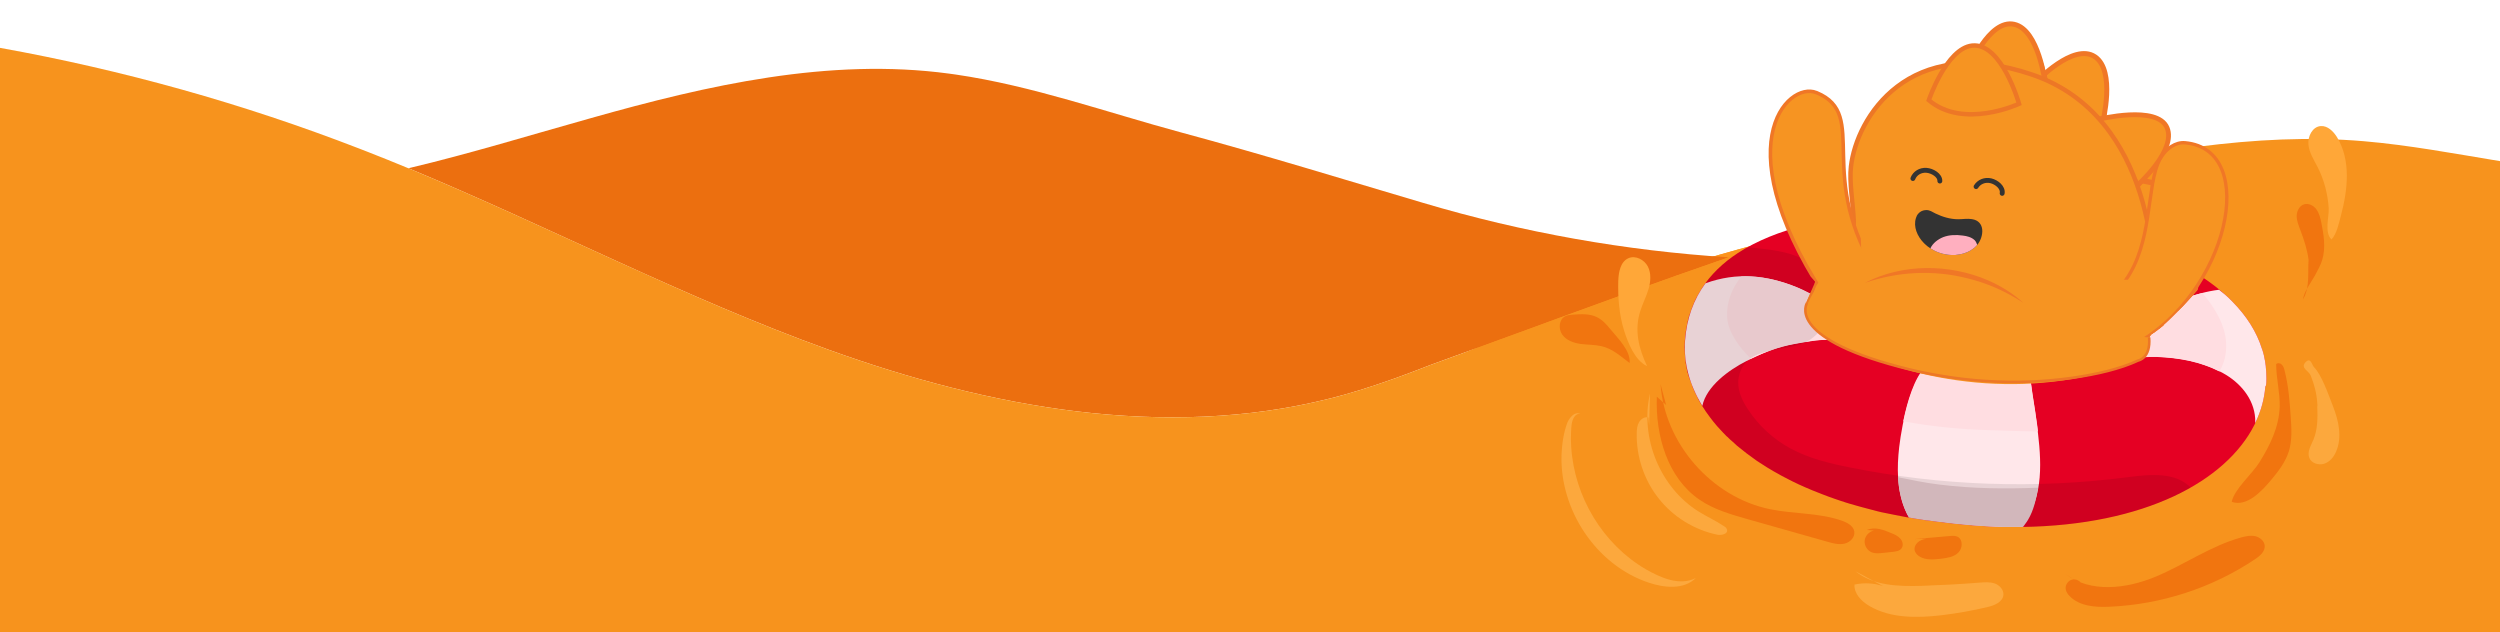 <?xml version="1.0" encoding="utf-8"?>
<!-- Generator: Adobe Illustrator 27.9.0, SVG Export Plug-In . SVG Version: 6.00 Build 0)  -->
<svg version="1.1" id="Layer_1" xmlns="http://www.w3.org/2000/svg" xmlns:xlink="http://www.w3.org/1999/xlink" x="0px" y="0px"
	 viewBox="0 0 2560 647.3" style="enable-background:new 0 0 2560 647.3;" xml:space="preserve">
<style type="text/css">
	.st0{fill:none;}
	.st1{fill:#FC941D;}
	.st2{fill:#EC6F0F;}
	.st3{fill:#F7931D;}
	.st4{fill:#E50023;}
	.st5{clip-path:url(#SVGID_00000131334289795337904160000001578529951787732378_);}
	.st6{fill:#FFE7EA;}
	.st7{fill:#FFDDE1;}
	.st8{fill:#E7C9CD;}
	.st9{opacity:9.000000e-02;enable-background:new    ;}
	.st10{fill:#EE5047;}
	.st11{fill:#C33727;}
	.st12{fill:#CBD4A5;}
	.st13{fill:#BBC299;}
	.st14{clip-path:url(#SVGID_00000168823888950345485050000001807131289316667782_);}
	.st15{fill:#F69422;}
	.st16{fill:#F07726;}
	.st17{fill:none;stroke:#F07726;stroke-width:4.92;stroke-linecap:round;stroke-linejoin:round;}
	.st18{fill:none;stroke:#F07726;stroke-width:5.107;stroke-linecap:round;stroke-linejoin:round;}
	.st19{fill:none;stroke:#F07726;stroke-width:4.933;stroke-linecap:round;stroke-linejoin:round;}
	.st20{fill:#F69422;stroke:#ED7726;stroke-width:4.587;stroke-miterlimit:10;}
	.st21{fill:#F69422;stroke:#F07726;stroke-width:3.667;stroke-miterlimit:10;}
	.st22{fill:#333333;}
	.st23{fill:#FFAFBF;}
	.st24{fill:#F69422;stroke:#F07726;stroke-width:3.467;stroke-miterlimit:10;}
	.st25{fill:#F1750F;}
	.st26{fill:#FFA738;}
	.st27{fill:#FCA83D;}
	.st28{fill:#F69422;stroke:#ED7726;stroke-width:2.667;stroke-miterlimit:10;}
	.st29{fill:none;stroke:#333333;stroke-width:5;stroke-linecap:round;stroke-miterlimit:10;}
</style>
<g id="Layer_2_00000155128773948764499380000014199475659886486461_">
	<path class="st0" d="M0,593.3V103.2C7.9,277.8,0,417,0,593.3z"/>
	<path class="st1" d="M0,103.2C7.9,277.8,0,417,0,593.3V103.2z"/>
</g>
<path class="st1" d="M1455.6,380.2c-22.5,9.1-45.3,17.3-68.5,24.4C1409.9,396.6,1432.8,388.5,1455.6,380.2z"/>
<path class="st0" d="M1615.1,325.3c34-1.2,68-3.9,101.9-8.4"/>
<path class="st1" d="M1455.6,380.2c57.3-23.1,113.3-50.5,170.8-73.6c88.8-35.6,181.3-60.3,274.9-81.2"/>
<path class="st1" d="M1387.1,404.6c22.9-8,45.7-16.3,68.5-24.4C1433.1,389.3,1410.3,397.6,1387.1,404.6z"/>
<path class="st1" d="M1626.3,306.6c88.8-35.6,181.3-60.3,274.9-81.2c-122,36.3-241.6,80.1-361.2,124c-28.1,10.3-56.3,20.7-84.4,30.8
	C1512.9,357.2,1568.8,329.7,1626.3,306.6L1626.3,306.6z"/>
<path class="st2" d="M1770.2,263.5c-72.9,25.1-145.3,51.7-217.7,78.2c-29.5,10.7-59.1,21.6-88.5,32.3c-23.6,9.3-47.6,18.1-71.9,25.6
	c-10.1,3.1-20.1,6-30.4,8.5c-169.2,42.7-349.2,9.2-513.3-50c-147-53-285.9-125.9-430.2-185.8c0.1,0,0.2-0.1,0.4-0.1
	c62.8-14.9,124.5-33.9,186.7-51.3C724.7,87.2,849.1,58.8,972,75.4c2.1,0.3,4.4,0.7,6.5,0.9c78.8,11.5,154.9,38.8,231.6,59.5
	c83.1,22.4,165.3,47.7,247.7,72.1C1559.5,238.1,1664.4,256.8,1770.2,263.5z"/>
<path class="st3" d="M2560,165v482.3H0V49c125.5,22.6,248.7,57,367.5,103c2.8,1.1,5.7,2.3,8.5,3.3c14.1,5.5,28.2,11.2,42.2,17
	c144.3,59.8,283.3,132.8,430.2,185.8c164.1,59.2,344.1,92.7,513.3,50c10.3-2.5,20.3-5.5,30.4-8.5c24.3-7.5,48.3-16.3,71.9-25.6
	c29.5-10.7,59.1-21.6,88.5-32.3c72.4-26.5,144.8-53.1,217.7-78.2c11.4-3.9,22.9-7.8,34.3-11.7c42.1-14.1,84.5-27.7,127.1-40.3
	c51.1-11.5,102.4-21.7,153.7-32c110.5-22.3,222.8-44.5,335.2-34.9C2466.4,148.5,2513.3,157.3,2560,165z"/>
<g>
	<g>
		<g>
			<g>
				<path class="st4" d="M2164.5,361.8L2164.5,361.8c-11.1-7.5-36.7-21.5-83.6-31.1c0.1,0.7,0.1,1.3,0.1,1.9
					c-14.4-3.1-30.9-5.7-49.7-7.6c-7.1-0.7-13.9-1.3-20.4-1.6c6.3,0.3,12.7,0.8,19.5,1.6c14.8,1.5,28.3,3.5,40.4,5.7
					c1.7,0.3,3.6,0.7,5.3,1.1c40.7,8,65.9,19.2,79.6,26.9c0.9,0.5,1.7,1.1,2.5,1.5c1.9,1.1,3.5,2,4.8,2.9c0.1,0.1,0.1,0.1,0.3,0.1
					c1.1,0.7,2,1.3,2.7,1.9c1.7,1.2,2.8,2.1,3.2,2.5h0.1l0.1,0.1c0.1,0,0.1,0,0.1,0v-0.1h0.1c0.8-0.4,1.2-0.8,1.5-1.1
					C2170.4,366,2168.4,364.4,2164.5,361.8L2164.5,361.8z M1994.1,322.9L1994.1,322.9c-3.3-0.1-6.7-0.1-9.7,0
					C1987.5,322.9,1990.8,322.8,1994.1,322.9L1994.1,322.9z M2320.7,392.1c0.1-1.1,0.1-2.3,0.1-3.3c0-0.5,0-1.1,0-1.6
					c0-1.3,0-2.7-0.1-3.9c0-0.9,0-2-0.1-2.9c-0.1-1.5-0.3-2.8-0.4-4.3c0-0.9-0.1-1.9-0.3-2.7c-0.1-1.1-0.3-2-0.4-3.1
					c-0.7-4.3-1.7-8.7-3.1-12.8l-0.1-0.1c-5.5-17.7-15.9-33.9-30.3-48.5c-1.1-1.2-2.3-2.4-3.5-3.5c-0.9-0.8-1.7-1.7-2.7-2.5
					l-0.1-0.1c-1.1-0.9-2.1-1.9-3.2-2.8c-0.8-0.7-1.6-1.3-2.3-2c-0.1-0.1-0.4-0.3-0.5-0.5c-0.4-0.3-0.7-0.7-1.1-0.9
					c-5.9-4.9-12.3-9.5-19.1-13.9l-0.1-0.1c-0.3-0.3-0.7-0.4-1.1-0.7l-0.1-0.1h-0.1c-5.9-3.7-12.1-7.5-18.7-10.9
					c-3.3-1.7-6.7-3.5-10.1-5.1c-0.4-0.1-0.8-0.4-1.2-0.5c-26.5-12.7-57.5-23.1-91.3-30.7l-0.1-0.1c-4.4-0.9-8.9-2-13.5-2.8
					c-0.9-0.3-1.7-0.4-2.5-0.5c-5.2-0.9-10.4-2-15.6-2.9c-20.5-3.6-41.9-6.3-64-8c-15.2-1.2-30.1-2-44.8-2.4
					c-2.4-0.1-4.8-0.1-7.2-0.1c-21.6-0.4-42.5,0-62.5,1.6c-1.6,0-3.2,0.3-4.8,0.4h-0.1c-23.7,2-45.9,5.5-66.1,10.5
					c-27.1,6.7-50.8,16.3-70,28.8c-1.1,0.7-2,1.3-2.9,2s-1.7,1.2-2.5,1.7c-14.9,10.7-26.8,23.5-35.1,38.5c-0.1,0.3-0.3,0.4-0.4,0.7
					c-2.4,4.1-4.4,8.5-6.1,13.1c-0.8,2.3-1.7,4.7-2.4,6.9c-0.3,0.7-0.4,1.3-0.7,2c-0.5,1.7-0.9,3.5-1.3,5.2
					c-0.5,2.1-0.9,4.4-1.3,6.7c-0.1,0.4-0.1,0.9-0.3,1.6c-0.4,2.3-0.7,4.5-0.9,6.9c-0.1,1.3-0.3,2.8-0.4,4.3
					c-0.1,2.4-0.3,4.8-0.3,7.1c0,2.1,0.1,4.3,0.3,6.4c0.1,1.2,0.1,2.3,0.3,3.3c0.1,0.7,0.1,1.2,0.3,1.7c0,0.1,0,0.1,0,0.3
					c0,0.4,0.1,0.7,0.1,1.1v0.1c0,0.1,0,0.1,0,0.3s0,0.3,0,0.4s0,0.3,0,0.3c0,0.3,0,0.5,0.1,0.8c0,0.1,0,0.3,0,0.3
					c0,0.1,0,0.4,0,0.5s0,0.4,0.1,0.7c0.1,0.7,0.3,1.3,0.4,2.1c0.1,0.4,0.3,0.9,0.3,1.3c0.1,1.1,0.4,2,0.5,3.1
					c0.1,0.8,0.4,1.6,0.5,2.4c0,0.3,0.1,0.5,0.3,0.8c0.4,1.6,0.9,3.3,1.5,4.9c0,0.3,0.1,0.5,0.3,0.8s0.1,0.7,0.3,0.9
					c0.7,2,1.5,4.1,2.3,6.1c0,0.1,0,0.3,0.1,0.5c0,0.1,0,0.3,0.1,0.4h0.1c0,0.1,0,0.4,0.1,0.5c0.3,0.9,0.7,1.6,1.1,2.5
					c0.5,1.5,1.2,2.9,1.9,4.3l0.1,0.1c0.1,0.1,0.1,0.3,0.1,0.4c0.5,1.1,1.1,2,1.6,3.1c0.1,0.3,0.3,0.7,0.5,1.1
					c0.3,0.7,0.5,1.3,0.9,2c0,0.1,0.1,0.1,0.3,0.3c0,0.1,0,0.1,0,0.1c0,0.1,0.3,0.3,0.3,0.5c0.9,1.7,1.9,3.5,3.1,5.2
					c2.4,4,5.1,7.9,8,11.7c1.1,1.5,2.1,2.9,3.3,4.3c2.5,3.2,5.3,6.4,8.1,9.3c1.5,1.6,2.9,3.2,4.5,4.7c0.7,0.8,1.3,1.5,2.1,2
					c1.6,1.6,3.2,3.2,5.1,4.7c0.7,0.7,1.5,1.3,2.1,1.9c1.6,1.6,3.3,3.1,5.1,4.4c4.8,4,9.7,7.7,15.1,11.5c1.9,1.5,3.9,2.8,6,4.1
					c8.8,5.9,18.3,11.3,28.4,16.5c3.7,1.9,7.3,3.7,11.2,5.5c4.5,2.1,9.2,4.1,14,6.1c3.3,1.3,6.7,2.7,10.1,4
					c4.1,1.6,8.4,3.2,12.8,4.7c3.9,1.3,7.7,2.7,11.7,3.9c1.5,0.4,2.9,0.9,4.3,1.3c2.8,0.8,5.6,1.6,8.4,2.4c2.1,0.5,4.1,1.2,6.3,1.7
					c2.4,0.7,4.8,1.3,7.2,1.9c2,0.5,4.1,1.1,6.1,1.6c2.5,0.7,5.1,1.2,7.7,1.7c2.8,0.5,5.5,1.2,8.4,1.7c4.1,0.9,8.5,1.7,12.8,2.5
					c0.9,0.1,1.9,0.4,2.8,0.4c4.1,0.8,8.3,1.5,12.5,2.1c3.3,0.5,6.5,1.1,10,1.3c2.1,0.4,4.4,0.7,6.5,0.9l1.3,0.1
					c2.9,0.4,5.9,0.8,8.9,1.1l2.1,0.3c5.1,0.5,10.3,1.1,15.5,1.6c2.9,0.3,5.7,0.5,8.7,0.7l0.9,0.1c10.4,0.8,20.5,1.2,30.4,1.5
					c4.5,0.1,8.9,0.1,13.3,0c2,0,3.9,0,5.7,0c126.3-1.7,209.3-47.1,238.3-104.7c0.4-0.9,0.9-1.7,1.2-2.7c5.6-11.7,8.9-24,9.9-36.4
					C2320.5,395.2,2320.5,393.6,2320.7,392.1L2320.7,392.1z M2086.1,384.8c-1.9,0.1-3.7,0.3-5.6,0.1c-0.8,0-1.5,0-2.3,0
					c-3.7,0.1-7.6,0-11.6,0h-0.3c-13.1,0-27.9-0.7-44.3-1.7c-17.6-1.3-32.9-2.8-46.4-4.8c-1.7-0.3-3.3-0.5-4.9-0.7h-0.5
					c-49.7-7.5-73.3-18.3-84-24.1c-4.5-2.5-6.7-4.1-7.6-4.3c0,0,0.3-0.3,0.8-0.7h0.1l0.1-0.1v-0.1c0.3-0.1,0.7-0.3,1.1-0.7
					c2.3-1.5,6.3-4,12.3-6.8c0.1,0,0.1-0.1,0.1-0.1c0.5-0.3,1.2-0.5,1.9-0.8c0.3-0.3,0.7-0.3,1.1-0.5c0.8-0.4,1.6-0.7,2.4-1.1
					c0.3,0,0.5-0.1,0.7-0.3c11.1-4.5,27.1-9.5,48.1-12.5c0.4,0,0.7-0.1,1.1-0.1c4.4-0.7,8.9-1.1,13.7-1.6c6.9-0.5,14.4-1.1,22.3-1.2
					c3.1,0,6.4-0.1,9.7,0v-0.1c5.5,0.1,10.9,0.3,16.7,0.5c6.3,0.3,12.7,0.8,19.5,1.6c14.8,1.5,28.3,3.5,40.4,5.7
					c1.7,0.3,3.6,0.7,5.3,1.1c40.7,8,65.9,19.2,79.6,26.9c0.9,0.5,1.7,1.1,2.5,1.5c1.9,1.1,3.5,2,4.8,2.9c0.1,0.1,0.1,0.1,0.3,0.1
					c1.1,0.7,2,1.3,2.7,1.9c1.7,1.2,2.8,2.1,3.2,2.5h0.1l0.1,0.1c0.1,0,0.1,0.1,0.1,0.1l0.1,0.1c0,0-0.1,0-0.1,0.1
					c-1.5,1.1-13.3,9.9-50.3,14.4c-0.7,0.1-1.3,0.1-1.9,0.1C2108.3,383.7,2098,384.5,2086.1,384.8L2086.1,384.8z"/>
				<g>
					<g>
						<g>
							<g>
								<g>
									<defs>
										<path id="SVGID_1_" d="M2164.5,361.8L2164.5,361.8c-11.1-7.5-36.7-21.5-83.6-31.1c0.1,0.7,0.1,1.3,0.1,1.9
											c-14.4-3.1-30.9-5.7-49.7-7.6c-7.1-0.7-13.9-1.3-20.4-1.6c6.3,0.3,12.7,0.8,19.5,1.6c14.8,1.5,28.3,3.5,40.4,5.7
											c1.7,0.3,3.6,0.7,5.3,1.1c40.7,8,65.9,19.2,79.6,26.9c0.9,0.5,1.7,1.1,2.5,1.5c1.9,1.1,3.5,2,4.8,2.9
											c0.1,0.1,0.1,0.1,0.3,0.1c1.1,0.7,2,1.3,2.7,1.9c1.7,1.2,2.8,2.1,3.2,2.5h0.1l0.1,0.1c0.1,0,0.1,0,0.1,0v-0.1h0.1
											c0.8-0.4,1.2-0.8,1.5-1.1C2170.4,366,2168.4,364.4,2164.5,361.8L2164.5,361.8z M1994.1,322.9L1994.1,322.9
											c-3.3-0.1-6.7-0.1-9.7,0C1987.5,322.9,1990.8,322.8,1994.1,322.9L1994.1,322.9z M2320.7,392.1c0.1-1.1,0.1-2.3,0.1-3.3
											c0-0.5,0-1.1,0-1.6c0-1.3,0-2.7-0.1-3.9c0-0.9,0-2-0.1-2.9c-0.1-1.5-0.3-2.8-0.4-4.3c0-0.9-0.1-1.9-0.3-2.7
											c-0.1-1.1-0.3-2-0.4-3.1c-0.7-4.3-1.7-8.7-3.1-12.8l-0.1-0.1c-5.5-17.7-15.9-33.9-30.3-48.5c-1.1-1.2-2.3-2.4-3.5-3.5
											c-0.9-0.8-1.7-1.7-2.7-2.5l-0.1-0.1c-1.1-0.9-2.1-1.9-3.2-2.8c-0.8-0.7-1.6-1.3-2.3-2c-0.1-0.1-0.4-0.3-0.5-0.5
											c-0.4-0.3-0.7-0.7-1.1-0.9c-5.9-4.9-12.3-9.5-19.1-13.9l-0.1-0.1c-0.3-0.3-0.7-0.4-1.1-0.7l-0.1-0.1h-0.1
											c-5.9-3.7-12.1-7.5-18.7-10.9c-3.3-1.7-6.7-3.5-10.1-5.1c-0.4-0.1-0.8-0.4-1.2-0.5c-26.5-12.7-57.5-23.1-91.3-30.7
											l-0.1-0.1c-4.4-0.9-8.9-2-13.5-2.8c-0.9-0.3-1.7-0.4-2.5-0.5c-5.2-0.9-10.4-2-15.6-2.9c-20.5-3.6-41.9-6.3-64-8
											c-15.2-1.2-30.1-2-44.8-2.4c-2.4-0.1-4.8-0.1-7.2-0.1c-21.6-0.4-42.5,0-62.5,1.6c-1.6,0-3.2,0.3-4.8,0.4h-0.1
											c-23.7,2-45.9,5.5-66.1,10.5c-27.1,6.7-50.8,16.3-70,28.8c-1.1,0.7-2,1.3-2.9,2s-1.7,1.2-2.5,1.7
											c-14.9,10.7-26.8,23.5-35.1,38.5c-0.1,0.3-0.3,0.4-0.4,0.7c-2.4,4.1-4.4,8.5-6.1,13.1c-0.8,2.3-1.7,4.7-2.4,6.9
											c-0.3,0.7-0.4,1.3-0.7,2c-0.5,1.7-0.9,3.5-1.3,5.2c-0.5,2.1-0.9,4.4-1.3,6.7c-0.1,0.4-0.1,0.9-0.3,1.6
											c-0.4,2.3-0.7,4.5-0.9,6.9c-0.1,1.3-0.3,2.8-0.4,4.3c-0.1,2.4-0.3,4.8-0.3,7.1c0,2.1,0.1,4.3,0.3,6.4
											c0.1,1.2,0.1,2.3,0.3,3.3c0.1,0.7,0.1,1.2,0.3,1.7c0,0.1,0,0.1,0,0.3c0,0.4,0.1,0.7,0.1,1.1v0.1c0,0.1,0,0.1,0,0.3
											s0,0.3,0,0.4s0,0.3,0,0.3c0,0.3,0,0.5,0.1,0.8c0,0.1,0,0.3,0,0.3c0,0.1,0,0.4,0,0.5s0,0.4,0.1,0.7
											c0.1,0.7,0.3,1.3,0.4,2.1c0.1,0.4,0.3,0.9,0.3,1.3c0.1,1.1,0.4,2,0.5,3.1c0.1,0.8,0.4,1.6,0.5,2.4c0,0.3,0.1,0.5,0.3,0.8
											c0.4,1.6,0.9,3.3,1.5,4.9c0,0.3,0.1,0.5,0.3,0.8s0.1,0.7,0.3,0.9c0.7,2,1.5,4.1,2.3,6.1c0,0.1,0,0.3,0.1,0.5
											c0,0.1,0,0.3,0.1,0.4h0.1c0,0.1,0,0.4,0.1,0.5c0.3,0.9,0.7,1.6,1.1,2.5c0.5,1.5,1.2,2.9,1.9,4.3l0.1,0.1
											c0.1,0.1,0.1,0.3,0.1,0.4c0.5,1.1,1.1,2,1.6,3.1c0.1,0.3,0.3,0.7,0.5,1.1c0.3,0.7,0.5,1.3,0.9,2c0,0.1,0.1,0.1,0.3,0.3
											c0,0.1,0,0.1,0,0.1c0,0.1,0.3,0.3,0.3,0.5c0.9,1.7,1.9,3.5,3.1,5.2c2.4,4,5.1,7.9,8,11.7c1.1,1.5,2.1,2.9,3.3,4.3
											c2.5,3.2,5.3,6.4,8.1,9.3c1.5,1.6,2.9,3.2,4.5,4.7c0.7,0.8,1.3,1.5,2.1,2c1.6,1.6,3.2,3.2,5.1,4.7
											c0.7,0.7,1.5,1.3,2.1,1.9c1.6,1.6,3.3,3.1,5.1,4.4c4.8,4,9.7,7.7,15.1,11.5c1.9,1.5,3.9,2.8,6,4.1
											c8.8,5.9,18.3,11.3,28.4,16.5c3.7,1.9,7.3,3.7,11.2,5.5c4.5,2.1,9.2,4.1,14,6.1c3.3,1.3,6.7,2.7,10.1,4
											c4.1,1.6,8.4,3.2,12.8,4.7c3.9,1.3,7.7,2.7,11.7,3.9c1.5,0.4,2.9,0.9,4.3,1.3c2.8,0.8,5.6,1.6,8.4,2.4
											c2.1,0.5,4.1,1.2,6.3,1.7c2.4,0.7,4.8,1.3,7.2,1.9c2,0.5,4.1,1.1,6.1,1.6c2.5,0.7,5.1,1.2,7.7,1.7
											c2.8,0.5,5.5,1.2,8.4,1.7c4.1,0.9,8.5,1.7,12.8,2.5c0.9,0.1,1.9,0.4,2.8,0.4c4.1,0.8,8.3,1.5,12.5,2.1
											c3.3,0.5,6.5,1.1,10,1.3c2.1,0.4,4.4,0.7,6.5,0.9l1.3,0.1c2.9,0.4,5.9,0.8,8.9,1.1l2.1,0.3c5.1,0.5,10.3,1.1,15.5,1.6
											c2.9,0.3,5.7,0.5,8.7,0.7l0.9,0.1c10.4,0.8,20.5,1.2,30.4,1.5c4.5,0.1,8.9,0.1,13.3,0c2,0,3.9,0,5.7,0
											c126.3-1.7,209.3-47.1,238.3-104.7c0.4-0.9,0.9-1.7,1.2-2.7c5.6-11.7,8.9-24,9.9-36.4
											C2320.5,395.2,2320.5,393.6,2320.7,392.1L2320.7,392.1z M2086.1,384.8c-1.9,0.1-3.7,0.3-5.6,0.1c-0.8,0-1.5,0-2.3,0
											c-3.7,0.1-7.6,0-11.6,0h-0.3c-13.1,0-27.9-0.7-44.3-1.7c-17.6-1.3-32.9-2.8-46.4-4.8c-1.7-0.3-3.3-0.5-4.9-0.7h-0.5
											c-49.7-7.5-73.3-18.3-84-24.1c-4.5-2.5-6.7-4.1-7.6-4.3c0,0,0.3-0.3,0.8-0.7h0.1l0.1-0.1v-0.1c0.3-0.1,0.7-0.3,1.1-0.7
											c2.3-1.5,6.3-4,12.3-6.8c0.1,0,0.1-0.1,0.1-0.1c0.5-0.3,1.2-0.5,1.9-0.8c0.3-0.3,0.7-0.3,1.1-0.5c0.8-0.4,1.6-0.7,2.4-1.1
											c0.3,0,0.5-0.1,0.7-0.3c11.1-4.5,27.1-9.5,48.1-12.5c0.4,0,0.7-0.1,1.1-0.1c4.4-0.7,8.9-1.1,13.7-1.6
											c6.9-0.5,14.4-1.1,22.3-1.2c3.1,0,6.4-0.1,9.7,0v-0.1c5.5,0.1,10.9,0.3,16.7,0.5c6.3,0.3,12.7,0.8,19.5,1.6
											c14.8,1.5,28.3,3.5,40.4,5.7c1.7,0.3,3.6,0.7,5.3,1.1c40.7,8,65.9,19.2,79.6,26.9c0.9,0.5,1.7,1.1,2.5,1.5
											c1.9,1.1,3.5,2,4.8,2.9c0.1,0.1,0.1,0.1,0.3,0.1c1.1,0.7,2,1.3,2.7,1.9c1.7,1.2,2.8,2.1,3.2,2.5h0.1l0.1,0.1
											c0.1,0,0.1,0.1,0.1,0.1l0.1,0.1c0,0-0.1,0-0.1,0.1c-1.5,1.1-13.3,9.9-50.3,14.4c-0.7,0.1-1.3,0.1-1.9,0.1
											C2108.3,383.7,2098,384.5,2086.1,384.8L2086.1,384.8z"/>
									</defs>
									<clipPath id="SVGID_00000168839922310771667230000012046571446919227571_">
										<use xlink:href="#SVGID_1_"  style="overflow:visible;"/>
									</clipPath>
									<g style="clip-path:url(#SVGID_00000168839922310771667230000012046571446919227571_);">
										<path class="st6" d="M2321.2,396.8c3.1-39.2-14.9-74-48.9-100.1c-12.5,1.5-25.3,5.2-37.2,9.6
											c-28.4,10.7-50.3,35.5-72.1,56.9c4.4,2.9,5.6,4.4,5.6,4.4s27.9-2.7,39.5-2.3c24.1,0.9,47.1,5.2,68.3,16.8
											c17.3,9.5,31.6,26,32.9,46.3c0.1,2.5,0.1,4.9-0.1,7.2C2315.6,423,2320.1,410.2,2321.2,396.8L2321.2,396.8z"/>
										<g>
											<path class="st6" d="M2070.1,540c2-2.9,3.9-5.9,5.7-8.8c18.1-29.9,13.9-66.8,9.6-99.5c-1.6-12.3-4-25.1-5.5-37.2
												c-0.4-3.6-2.4-6.4-3.1-9.3c-14.3,0-28.9-0.9-47.2-2.3c-22.7-1.6-41.7-3.9-57.9-6.4c-18.8,19.6-26.4,72-27.7,89.2
												c-1.7,20.7-0.4,44.9,10.3,63.1c20.4,4,42.3,6.9,65.3,8.9C2037.2,539.2,2054,540,2070.1,540L2070.1,540z"/>
											<path class="st7" d="M2037.6,440.5c16.3,0.5,32.8,1.2,49.3,1.3c-0.4-3.7-0.9-7.5-1.5-11.2c-1.6-12.3-4-25.1-5.5-37.2
												c-0.4-3.6-1.7-7.3-2.3-10.3c-14.3,0-29.6,0-48-1.3c-22.7-1.6-42.1-3.3-58.3-6c-11.2,11.7-18.1,34.9-22.4,55.6
												C1978.1,436.8,2007.5,439.7,2037.6,440.5L2037.6,440.5z"/>
											<path class="st8" d="M1955.1,530.8c20.4,4,42.4,6,65.5,8c17.5,1.5,34.3,1.6,50.4,1.6c2-2.9,4-5.2,5.7-8.1
												c6-10,8.4-21.7,10.3-32.9c-33.1,1.3-66.5,1.1-101.1-3.2c-14.5-1.7-29.2-4.9-42.4-7.5
												C1944.3,502.8,1948.3,519,1955.1,530.8L1955.1,530.8z"/>
											<path class="st6" d="M1788.4,369.7c15.7-8,31.2-14.4,48.5-17.6c11.6-2,24.1-4.8,35.7-4c2.1,0.1,12.3-3.9,25.9-9.6
												c-8.5-19.3-44.7-38.4-58.1-44c-31.3-13.1-62.1-16-94-4.4c-12.1,16.4-19.3,35.9-20.9,58.7c-1.6,22.4,4.4,45.2,17.7,66.8
												C1747.5,395.4,1770.4,378.8,1788.4,369.7L1788.4,369.7z"/>
											<path class="st7" d="M1899.1,338c-9.2-19.1-44.5-37.7-57.7-43.3c-19.1-8-39.1-12.3-58.1-11.7
												c-10.3,12.5-15.7,27.3-14.7,42.4c1.1,14.9,12.5,30.5,24.4,42c14.5-7.1,28.9-12.3,44.9-15.2c11.6-2,24.1-4.8,35.7-4
												c2.1,0.1,7.2,0.4,9.3,0.5C1882.9,348.9,1887.2,343.3,1899.1,338L1899.1,338z"/>
											<path class="st7" d="M2279.6,352.1c-0.5-17.6-10.7-36.4-24.5-52.1c-6.8,1.7-13.5,3.9-19.9,6.3
												c-27.6,10.3-49.1,34-70.3,55.1c4.5,2.9,6.5,4.8,6.5,4.8s-0.7,0.7-2.3,1.6c0.1,0.1,27.5-2.7,39.1-2.3
												c22.8,0.9,44.5,4.7,64.5,14.9C2277.5,372.2,2280,362.9,2279.6,352.1L2279.6,352.1z"/>
										</g>
										<path class="st9" d="M1780.5,386.2c-2.3,11.6,2.9,23.3,9.5,33.1c10.9,16.7,26.1,30.5,43.6,40c18.5,10,39.3,15.1,59.9,19.2
											c94,19.1,191.2,22.4,286.3,10c22.5-2.9,49.1-5.3,64.1,11.6c12.3,13.7,11.1,36,1.3,51.7c-9.7,15.7-26,26.1-42.5,34.5
											c-76.4,38.7-165.6,43.3-250.9,36.4c-53.2-4.4-106.3-12.9-157.2-28.9c-26.5-8.3-52.8-18.8-74.8-35.7
											c-21.7-16.8-38.5-39.3-52.5-63.1c-14.9-25.3-27.2-52.8-31.7-81.9c-3.3-21.5-2.5-43.3-0.5-64.9
											c1.6-17.2,4.3-34.7,12.5-49.7c13.2-24.3,39.7-38.9,66.8-44.5c27.1-5.5,55.1-2.9,82.5-0.1c16.5,1.7,33.5,3.6,48.4,10.9
											c32.4,15.7,40.5,60.5,8.7,82.7C1831.7,362.8,1787.2,351.2,1780.5,386.2L1780.5,386.2z"/>
									</g>
								</g>
							</g>
						</g>
					</g>
				</g>
			</g>
			<path class="st10" d="M2077.9,383.3c-8.5,0.1-17.9,0-27.9-0.4c-6.3-0.1-12.9-0.5-20.1-0.9l-1.2-0.1c-1.6,0-3.2-0.1-4.8-0.3
				c-8.4-0.5-16.4-1.3-24-2.1c-3.5-0.4-6.8-0.7-10.1-1.1c-5.1-0.5-9.9-1.2-14.5-1.9c-1.2-0.1-2.4-0.3-3.6-0.5
				c-60.3-9.1-82-23.1-88.8-27.2c-0.8-0.4-1.3-0.8-1.7-0.9c-0.1-0.1-0.3-0.1-0.3-0.1c-0.1-0.1-0.3-0.1-0.4-0.1c0,0,2.3-1.9,6.9-4.4
				c2.8-1.6,6.4-3.3,10.8-5.3c0.3,0,0.5-0.1,0.7-0.3c17.7-7.6,48.7-16.7,95.3-16.4c0.3,0,0.7-0.1,1.1,0c5.6,0,11.3,0.3,17.3,0.5
				c0.4,0,0.8,0.1,1.3,0c2.7,0.3,5.5,0.3,8.3,0.7c3.2,0.3,6.5,0.5,9.9,0.9c18.4,1.9,34.7,4.4,48.9,7.5c46.9,9.7,72.5,23.6,83.5,30.9
				l0.1,0.1c3.7,2.5,5.9,4.3,6.4,4.8h0.1l0.1,0.1c0,0-0.4,0.3-1.3,0.9v0.1h-0.1c0,0,0,0-0.1,0s-0.1,0-0.3,0.1
				c-0.1,0-0.1,0.1-0.3,0.3C2162.7,372,2139.3,382.9,2077.9,383.3L2077.9,383.3z"/>
			<path class="st11" d="M2138.1,302.6c-38.4-17.5-164.3-24-122-21.9c23.7,1.2-158.5-10.1-161.1,36.7c-0.5,11.6,11.9,30.4,24.9,30.5
				c-3.7-2.1,0.5,0.9-0.3,0.9c0,0,43.9-34.8,151.5-23.9c104.1,10.7,137.5,42.7,137.5,42.7s10.5-0.5,14.1-1.3
				C2228.4,355.7,2158.3,311.8,2138.1,302.6L2138.1,302.6z"/>
			<path class="st12" d="M1983.1,217.8c9.2,22.3,14.8,43.9,14.9,68.1c0,6.9-3.2,23.9-2.8,35.2c12,0,24.9,0.7,38.9,2.1
				c17.5,1.7,32.9,4.1,46.7,6.9c-1.1-29.2,0.9-58.8,11.7-86.7c2.3-5.9,3.7-9.6,6.5-15.2c-20-4.4-38.9-7.1-60-8.8
				C2020.4,218.1,2001.1,218.1,1983.1,217.8L1983.1,217.8z"/>
			<path class="st12" d="M1986.9,226.8c6.5,18.9,9.5,38.5,9.6,59.1c0,6.9-2.7,23.9-2.3,35.2c8.8,0,18.3,0.5,28.3,1.3
				c3.5,0.3,7.1,0.5,10.7,0.9c17.5,1.7,32.9,4.1,46.7,6.9c-1.1-29.2,0.9-58.8,11.7-86.7c0.5-1.3,1.1-2.5,1.5-3.7
				c-10.4-1.7-20.7-3.3-30.7-5.1C2037.7,230.1,2012.3,227.7,1986.9,226.8L1986.9,226.8z"/>
			<g>
				<path class="st13" d="M2015.2,282.9C2018.1,283,2017.9,283,2015.2,282.9L2015.2,282.9z"/>
				<path class="st13" d="M2007.9,282.8c3.2,0.1,5.6,0.1,7.2,0.3C2006.7,282.5,2004.9,282.5,2007.9,282.8z"/>
				<path class="st13" d="M2033.2,325.6c17.5,1.7,34.1,4.4,47.9,7.1c-0.5-13.7-0.4-29.9,1.1-43.6c-32.5-5.1-65.9-7.3-72.9-8
					c-3.1,0-8.4-0.5-12.7-0.7c0.1,1.9-0.5,6.3-0.5,8.1c0,6.9-2.3,23.1-1.9,34.4C2006.1,323,2019.2,324.1,2033.2,325.6L2033.2,325.6z
					"/>
			</g>
			<path class="st13" d="M1861.2,304.8c-3.5,3.6-5.1,8.5-5.3,13.2c-0.4,8.8,9.2,23.6,20,30.5c2.8,0,8.7,0.5,6.9,0.4
				c0,0,2.8-4.8,16.4-10.5C1893.7,326,1876.3,313.4,1861.2,304.8z"/>
			<path class="st13" d="M2162.8,363.3c2.9,2.5,21.6,3.6,22.3,3.2c17.1-8.8,12.4-18.4,3.7-28.8
				C2180.1,345.8,2171.1,355,2162.8,363.3L2162.8,363.3z"/>
		</g>
		<g>
			<g>
				<g>
					<g>
						<g>
							<defs>
								<path id="SVGID_00000050663345179202456280000011980846472517138310_" d="M2307.5,234.2c29.6-20.4,14.8-38.3,21.1-82.4
									c4-28.1,6-57.7-6.8-83.1c-9.7-19.5-25.9-35.2-43.9-47.3c-27.9-18.8-66,18.8-98.1,9.1c-53.9-16.4-80.7-20.3-136.9-17.1
									c-40,2.3-158.8,35.5-197.1,47.3c-30.1,9.3-3.7-61.5-30.4-44.7c-26.7,16.8-49.7,41.2-58.9,71.3c-8.1,26.5,6.7,37.6,11.6,64.9
									c9.1,50.8,56.9,96.4,90.7,136.4l-8.9,20.5c0,0-4.5,23.5,36.8,44.3c75.9,38.3,189.2,57.7,297.6,18.3
									c23.1-8.4,12.7-26.1,19.1-29.7C2229.6,327.6,2290.9,245.6,2307.5,234.2L2307.5,234.2z"/>
							</defs>
							<clipPath id="SVGID_00000050664288344691559160000015715627989660169905_">
								<use xlink:href="#SVGID_00000050663345179202456280000011980846472517138310_"  style="overflow:visible;"/>
							</clipPath>
							<g style="clip-path:url(#SVGID_00000050664288344691559160000015715627989660169905_);">
								<g>
									<g>
										<g>
											<g>
												<g>
													<path class="st15" d="M2200,254.6c0,0,49.5,15.7,46,40.4c-3.3,24-53.7,34-53.7,34L2200,254.6L2200,254.6z"/>
													<path class="st16" d="M2250.9,294.9c-3.2,16.3-21.1,21.9-34.4,27.3c-6.1,2.4-12.3,4.3-18.5,6.1
														c-1.6,0.4-3.2,0.8-4.8,1.2c-0.3,0-0.4-0.1-0.4-0.3c1.2-16.3,2-34.5,3.2-50.8c0.4-5.6,0.9-11.3,1.3-16.9
														c0-0.4,0.1-0.8,0.4-1.2l-0.4,1.1l0.8-8.4c0.1-2,2.1-3.3,4-2.5l0.9,0.3C2218.8,255.7,2254.3,270.9,2250.9,294.9
														L2250.9,294.9L2250.9,294.9z M2245.2,294.1c2-18.1-29.5-32-43.6-37.5c-0.4-0.3-1.1-0.3-1.5-0.5l4-2.5l-1.1,8.5
														c0,0.4-0.1,0.9-0.4,1.2l0.4-1.2c-1.5,11.2-2.9,22.4-4.7,33.6c-1.5,9.9-3.7,23.9-4.9,33.6l-0.4-0.3
														c3.2-0.7,6.5-1.3,9.6-2.3c9.3-2.5,18.7-5.7,26.7-11.3C2236.7,310,2244,303.2,2245.2,294.1L2245.2,294.1L2245.2,294.1z"
														/>
													<path class="st17" d="M2248,294.5c-0.3,2.5-1.2,4.8-2.4,6.9c-7.6,13.5-30,21.6-42.9,25.3c-0.7,0.3-1.3,0.4-2,0.7
														l-2,0.5c-1.1,0.3-2,0.4-2.8,0.7c-1.5,0.3-2.4,0.5-2.7,0.7h-0.1v-0.5v-0.4l6.9-66.5v-0.1l0.7-6.7l0.1-1.7
														c0,0,0.3,0.1,0.7,0.3c0.1,0,0.4,0.1,0.8,0.3c1.5,0.5,4.3,1.6,7.6,2.9c8,3.3,19.7,9.1,28,16.7
														C2244.7,279.2,2249.2,286.4,2248,294.5L2248,294.5z"/>
												</g>
												<g>
													<path class="st15" d="M2194.8,323.6c0,0,44.9,26,36.3,49.3c-8.4,22.7-59.7,21.6-59.7,21.6L2194.8,323.6L2194.8,323.6z"
														/>
													<path class="st16" d="M2235.3,373.6c-6.3,14.4-23.7,16.7-37.3,18.9c-7.6,1.3-15.2,2-22.9,2.4l-3.7,0.1
														c-0.1,0-0.3-0.1-0.3-0.3c5.3-17.6,10.5-37.6,15.9-55.3l5.7-18.3c0.5-1.6,2.1-2.5,3.7-2c1.3,0.5,2.9,1.7,4.3,2.4
														l-0.8-0.4c0.8,0.3,1.6,0.7,2,1.7l-1.2-1.3C2216.4,331.7,2243.1,352.2,2235.3,373.6L2235.3,373.6L2235.3,373.6z
														 M2229.9,371.6c4.9-15.3-15.2-31.9-26.3-40.3l-3.2-2.3l-2.9-2l-1.2-1.3c0.4,0.7,0.9,1.2,1.6,1.3l-0.7-0.3h-0.1
														c-0.9-0.7-2.1-1.5-3.2-2l4.5-1.6c-5.9,17.3-13.3,36.7-20,53.9c-2.3,6-4.5,12-6.7,17.9l-0.3-0.4
														c13.3,0.3,27.3-0.7,39.7-6.1C2218.9,384.9,2227.1,379.6,2229.9,371.6L2229.9,371.6L2229.9,371.6z"/>
													<path class="st17" d="M2232.7,372.6c-5.7,15.3-30.5,20-46.8,21.5c-0.5,0-1.1,0-1.5,0.1c-0.8,0-1.5,0.1-2.1,0.1
														c-0.5,0-1.1,0.1-1.5,0.1c-1.5,0-2.7,0.1-3.9,0.1c-0.5,0-1.2,0-1.6,0c-2.4,0-3.7,0-3.7,0l0.1-0.3l4.8-14.1l1.5-4.4
														l7.1-21.2l5.9-17.7l2.7-7.7l0.1-0.5l1.6-4.9l0.5-1.6c0,0,0.5,0.3,1.3,0.8c0.5,0.3,1.2,0.8,2,1.3c0.1,0,0.3,0,0.3,0.1
														c0.9,0.5,1.9,1.2,2.9,2c0.1,0.1,0.4,0.3,0.7,0.4c5.6,3.7,13.2,9.6,19.6,16.5C2230.4,352.1,2236.4,362.6,2232.7,372.6
														L2232.7,372.6z"/>
												</g>
												<g>
													<path class="st16" d="M2246.5,212.4c1.5,6.1,0,11.7-2.4,16.3l-2,3.1c-1.2,2-2.8,3.3-4.3,4.9c-3.9,4-8,7.1-12.5,10.3
														l0.1-0.4l0,0c0,0,0.1,0,0,0.3c-0.1,0.1-0.4,0.3-0.5,0.1c-0.1,0-0.1,0-0.1,0h0.4c-7.2,4.9-14.9,9.5-22.7,13.6
														c-1.9,1.1-5.1,2.7-7.1,3.6c-0.1,0-0.3,0-0.4-0.1c0,0,0,0,0-0.1c-2.4-19.1-6.1-40.3-8.4-59.2
														c-0.8-6.7-1.6-13.2-2.3-19.9c-0.3-1.7,1.1-3.2,2.7-3.5c0.3-0.1,3.3,0.4,3.7,0.4h-0.3c0.9,0.1,2.4,0.4,3.2,0.4
														c-0.3,0-0.5,0-0.4,0s0.4,0,0.9,0.1l0.9,0.4c-2.4-1.3-5.6,0.9-4.8,3.7l6.4-1.7c0.1,0.3-2.7-2.4-2.7-2.4
														c5.1,0.9,10.9,2.1,15.7,3.3c5.7,1.5,11.6,3.7,16.9,6.4C2236.1,196.6,2243.7,202.8,2246.5,212.4L2246.5,212.4
														L2246.5,212.4z M2240.8,214c-4.4-14.3-28.3-20.9-41.5-24l-6.1-1.2c-1.3-0.3-2.4-1.3-2.7-2.7c-0.9-4.3,5.3-5.9,6.4-1.6
														c0.8,2.9-2.4,5.2-4.9,3.7l0.9,0.4c0.4,0,0.5,0,0.5,0c-0.8,0-2.5-0.4-3.5-0.5h-0.3l-2.5-0.4l3.5-3.5
														c1.1,13.2,2.1,26.4,2.8,39.7c0.7,11.6,1.2,28.5,2.1,39.9l-0.4-0.1c0,0,4-1.7,4-1.6c2.5-1.2,6.4-3.1,8.8-4.4
														c4.4-2.4,8.8-4.9,12.8-8c1.3-1.1,2.7-2.1,3.9-3.2c0.1-0.1,0.3-0.1,0.4,0l0,0c0,0,0.1,0,0,0c0,0,0,0-0.1,0
														s-0.4,0.1-0.4,0.3c-0.1,0.3,0,0.3,0,0.3c-0.1-0.1,0-0.4,0.1-0.4c4.7-4,8.9-8.5,12.1-13.7c1.1-1.3,2.7-5.2,3.1-6
														c0.4-1.3,1.1-3.1,1.2-4.4C2241.6,219.4,2241.6,216.6,2240.8,214L2240.8,214L2240.8,214z"/>
													<path class="st15" d="M2243.6,213.2c0.3,1.2,0.5,2.4,0.5,3.7c0.1,1.3,0,2.7-0.3,4.1c0,0.5-0.1,1.1-0.3,1.5
														c-0.1,0.7-0.3,1.3-0.5,2c-0.4,1.1-0.7,2-1.2,2.9l-0.1,0.1c-0.4,0.9-1.1,2-1.6,2.9s-1.3,2-2,2.9s-1.5,1.9-2.3,2.8
														c-0.8,0.9-1.6,1.9-2.5,2.7c-0.9,0.9-1.7,1.9-2.8,2.7c-0.4,0.3-0.8,0.7-1.1,0.9c-0.7,0.5-1.2,1.1-1.9,1.6
														c-0.9,0.8-2,1.6-2.9,2.4c-0.7,0.5-0.7,0.5-0.1,0c-1.1,0.8-2,1.6-3.1,2.3c-3.1,2.1-6.3,4.3-9.3,6
														c-0.8,0.5-1.7,1.1-2.5,1.5c-0.7,0.4-1.3,0.8-2,1.1c-0.4,0.3-0.8,0.5-1.3,0.7c-1.6,0.8-2.9,1.6-4.3,2.3
														c-0.3,0-0.3,0.1-0.4,0.1c-0.1,0-0.1,0.1-0.3,0.1c-0.5,0.3-1.1,0.5-1.6,0.8v0.1c-0.3,0.1-0.5,0.3-0.9,0.4
														c-2.4,1.2-4,1.7-4,1.7l-4.9-50.3l-2.5-26.5l-0.3-2.4c0,0,1.1,0.1,2.8,0.4c0.8,0,1.9,0.3,2.9,0.4c0.1,0,0.3,0,0.4,0h0.1
														c1.9,0.3,4.1,0.7,6.7,1.3c0.5,0.1,1.2,0.3,1.9,0.4c2.1,0.4,4.4,1.1,6.9,1.7c1.1,0.3,2.1,0.7,3.3,0.9
														c1.3,0.4,2.8,0.9,4.3,1.5c1.3,0.5,2.7,0.9,4,1.5c1.6,0.7,3.2,1.3,4.8,2.3c1.6,0.8,3.1,1.6,4.5,2.5
														c3.1,1.9,5.9,3.9,8.1,6.3c0.4,0.4,0.9,0.9,1.2,1.5c0.5,0.5,0.8,1.1,1.2,1.6c0.9,1.3,1.7,2.7,2.4,4.3
														C2243.2,211.8,2243.5,212.4,2243.6,213.2L2243.6,213.2z"/>
													<path class="st18" d="M2243.6,213.2c0.3,1.2,0.5,2.4,0.5,3.7c0.1,1.3,0,2.7-0.3,4.1c0,0.5-0.1,1.1-0.3,1.5
														c-0.1,0.7-0.3,1.3-0.5,2c-0.4,1.1-0.7,2-1.2,2.9l-0.1,0.1c-0.4,0.9-1.1,2-1.6,2.9s-1.3,2-2,2.9s-1.5,1.9-2.3,2.8
														c-0.8,0.9-1.6,1.9-2.5,2.7c-0.9,0.9-1.7,1.9-2.8,2.7c-0.3,0.4-0.8,0.7-1.1,0.9c-0.7,0.5-1.2,1.1-1.9,1.6
														c-0.9,0.8-2,1.6-2.9,2.4c-0.7,0.5-0.7,0.5-0.1,0c-1.1,0.8-2,1.6-3.1,2.3c-3.1,2.3-6.3,4.3-9.3,6
														c-0.8,0.5-1.7,1.1-2.5,1.5c-0.7,0.4-1.3,0.8-2,1.1c-0.4,0.3-0.8,0.5-1.3,0.7c-1.6,0.8-2.9,1.6-4.3,2.3
														c-0.1,0.1-0.4,0.3-0.5,0.3c-0.7,0.3-1.3,0.7-1.9,0.9c-0.3,0.1-0.7,0.3-0.9,0.4c-2.5,1.2-4,1.7-4,1.7l0,0l-4.9-50.3
														l-2.5-26.5l-0.3-2.4c0,0,1.1,0.1,2.8,0.4c0.8,0,1.9,0.3,2.9,0.4c0.1,0,0.3,0,0.4,0c0.1,0,0.1,0,0.1,0l0,0
														c1.9,0.3,4.1,0.7,6.7,1.3c0.5,0.1,1.2,0.3,1.9,0.4c2.1,0.4,4.4,1.1,6.9,1.7c1.1,0.3,2.1,0.7,3.3,0.9
														c1.3,0.4,2.8,0.9,4.3,1.5c1.3,0.5,2.7,0.9,4,1.5c1.6,0.7,3.2,1.3,4.8,2.3c1.6,0.8,3.1,1.6,4.5,2.5
														c3.1,1.9,5.9,3.9,8.1,6.3c0.4,0.4,0.9,0.9,1.2,1.5c0.5,0.5,0.8,1.1,1.2,1.6c0.9,1.3,1.7,2.7,2.4,4.3
														C2243.2,211.8,2243.5,212.5,2243.6,213.2L2243.6,213.2z"/>
												</g>
												<g>
													<path class="st16" d="M2082.3,84.1c-0.1-0.8,0.4-2.1,0.9-2.5c0.4-0.3,1.2-0.9,1.6-1.3c6.4-5.1,13.1-10,20-14.3
														c7.5-4.7,15.5-8.9,24.1-10.5c22-4,28.7,17.3,29.2,35.2c0.5,12-0.5,23.7-2.3,35.6c-0.4,1.6-2,2.5-3.6,2.1
														C2128.7,114.4,2105.3,98.9,2082.3,84.1L2082.3,84.1L2082.3,84.1z M2088.1,83.3c22.4,13.1,44.4,26,66.4,39.6l-4.4,1.7
														c1.9-5.3,3.3-11.1,4.3-16.8c11.3-62.1-28-68-64.5-25.6c-0.8,1.1-1.7,2.1-2.5,3.2l0,0l0,0
														C2088,85.2,2088.3,84,2088.1,83.3L2088.1,83.3L2088.1,83.3z"/>
													<path class="st15" d="M2085.2,83.7c0,0,38-40.3,60-25.6c21.5,14.3,7.9,67.3,7.9,67.3L2085.2,83.7z"/>
													<path class="st18" d="M2085.2,83.7c0,0,38-40.3,60-25.6c21.5,14.3,7.9,67.3,7.9,67.3L2085.2,83.7z"/>
												</g>
												<g>
													<path class="st16" d="M2013.5,71.8c-0.4-0.7-0.4-2.1,0-2.8c0.3-0.4,0.8-1.3,1.1-1.7c4.1-6.9,8.7-14,13.5-20.5
														c5.3-7.1,11.1-13.9,18.7-18.7c19.1-11.7,33.1,5.7,40,22.1c4.8,10.9,8.1,22.3,10.9,34c0.3,1.6-0.9,3.1-2.5,3.3
														C2067.7,83.2,2040.3,77.3,2013.5,71.8L2013.5,71.8L2013.5,71.8z M2018.7,69c25.6,4,50.8,8,76.3,12.7l-3.5,3.3
														c-0.3-5.7-0.9-11.6-2.1-17.2c-12.1-62-50.8-53.2-69.3-0.4c-0.4,1.2-0.8,2.7-1.2,3.9l0,0l0,0
														C2019.2,70.8,2019.1,69.6,2018.7,69L2018.7,69L2018.7,69z"/>
													<path class="st15" d="M2016,70.5c0,0,20.7-51.3,46.5-45.6c25.2,5.5,31.7,59.9,31.7,59.9L2016,70.5L2016,70.5z"/>
													<path class="st18" d="M2016,70.5c0,0,20.7-51.3,46.5-45.6c25.2,5.5,31.7,59.9,31.7,59.9L2016,70.5L2016,70.5z"/>
												</g>
												<g>
													<path class="st16" d="M2146.1,121.2c0.3-0.5,0.8-1.2,1.5-1.5c0.9-0.3,0.4-0.1,0.5-0.1c0.5-0.1,1.6-0.1,2.3-0.3
														c26.8-2.7,85.5-10,66.7,34.9c-3.6,8.4-8.8,16-14.3,23.2c-3.7,4.8-7.6,9.5-11.7,14c-1.2,1.1-2.9,0.9-4.1-0.3
														C2172.9,168.4,2159.5,144.5,2146.1,121.2L2146.1,121.2L2146.1,121.2z M2151.5,123.4c13.7,21.6,27.1,42.7,40.1,64.4
														l-4.4-0.7c6.9-5.3,13.5-11.7,19.2-18.5c8.5-10.7,19.3-26.9,11.2-40.4c-12-16.7-49.1-9.5-66-3.9c-0.4,0.1-1.5,0.5-2,0.7
														h-0.1c0.1,0-0.4,0.1,0.5-0.1C2150.7,124.6,2151.3,124,2151.5,123.4L2151.5,123.4L2151.5,123.4z"/>
													<path class="st15" d="M2148.8,122.2c0,0,60.4-15.1,70.3,8.7c9.6,23.1-30,58.4-30,58.4L2148.8,122.2z"/>
													<path class="st19" d="M2148.8,122.2c0,0,60.4-15.1,70.3,8.7c9.6,23.1-30,58.4-30,58.4L2148.8,122.2z"/>
												</g>
											</g>
											<path class="st20" d="M1883.3,262.1c10.1-9.3,15.5-22.9,14.9-36.7c-0.7-17.1-4.7-39.1-2.8-54.9
												c5.6-49.7,58.9-137.2,185.5-94.1c126.5,43.1,126.5,204.9,124.5,228.8s7.1,222.9-135.2,229.7
												C1788.3,548.4,1801.7,337.3,1883.3,262.1L1883.3,262.1z"/>
											<path class="st16" d="M1935.6,792.5c-2.4,7.9-7.2,14.5-13.2,19.6c21.1-13.6,62.5-47.7,90.4-118.9
												c2.8-7.2,21.6-72.9,23.5-140c0.7-24.5-5.5-95.3-32.5-159.7c4.5,20.1,34.3,160.1,10,230.3
												c-19.2,55.5-50.5,115.3-77.5,146.4C1938,777.4,1938,785,1935.6,792.5L1935.6,792.5z"/>
											<path class="st21" d="M1218.7,310.1c-86,159.2,26,327.3,26,327.3s20.8,10.4,44.4,9.9c17.1-0.3,35.5-6.3,48.4-25.7
												l6.4-46.4c0,0,10.9,2.5,18-5.3c0.4-0.5,0.9-1.1,1.3-1.6c0.5-1.1,1.1-2,1.7-2.9l0,0c0.1-0.3,0.3-0.5,0.4-0.8l0.1,0.1
												l60.3,66.8c0,0,0.1,0,0.3-0.1c0.9-0.4,5.7-2.7,12.9-7.2c0.1-0.1,0.1-0.1,0.3-0.1c6.1-5.1,10.8-11.7,13.2-19.6
												c2.3-7.5,2.4-15.1,0.5-22.3c26.9-31.1,58.3-91.1,77.5-146.4c24.3-70-5.5-210-10-230.3c-0.3-0.5-0.4-1.1-0.7-1.7
												C1499.3,156,1467.3,112,1418,93.2c-38.8-14.8-181.6-40.8-205.6,102.5C1206.1,232.6,1236.7,276.9,1218.7,310.1
												L1218.7,310.1z"/>
											<g>
												<g>
													<path class="st22" d="M2024.7,250.8c-0.1,0.1-0.3,0.4-0.5,0.5c-3.6,4-8.4,6.8-13.6,8.3c-2.7,0.8-5.5,1.2-8.3,1.5
														c-9.1,0.5-18.1-1.9-25.6-6.8c-2-1.3-4-2.8-5.7-4.5c-0.4-0.4-0.8-0.8-1.2-1.2c-6.5-6.7-10.7-16.4-7.9-25.3
														c0.5-1.6,1.2-3.2,2.4-4.5c2-2.4,4.9-3.6,8-3.7c3.9-0.1,6.3,1.9,9.6,3.5c7.2,3.5,15.2,5.9,23.3,5.9
														c4.8,0,9.5-0.9,14.1-0.1C2033.1,226.5,2031.7,242.2,2024.7,250.8L2024.7,250.8z"/>
													<path class="st23" d="M2024.7,250.8c-0.1,0.1-0.3,0.4-0.5,0.5c-3.6,4-8.4,6.8-13.6,8.3c-2.7,0.8-5.5,1.2-8.3,1.5
														c-9.1,0.5-18.1-1.9-25.6-6.8c2.5-5.3,7.7-9.3,13.2-11.5c6.3-2.4,13.2-2.5,19.9-1.6c4.4,0.5,9.1,1.7,12.3,4.8
														C2023.3,247.3,2024.1,249,2024.7,250.8L2024.7,250.8z"/>
												</g>
											</g>
											<g>
												<path class="st15" d="M1975.1,102.6c0,0,17.9-52.9,44.3-55.9c30.4-3.3,48.1,59.6,48.1,59.6S2010.7,132.8,1975.1,102.6
													L1975.1,102.6z"/>
												<path class="st20" d="M1975.1,102.6c0,0,17.9-52.9,44.3-55.9c30.4-3.3,48.1,59.6,48.1,59.6S2010.7,132.8,1975.1,102.6
													L1975.1,102.6z"/>
											</g>
											<g>
												<path class="st21" d="M1877.5,316.4l12-8.3l35.1-24.5c-67.7-103.3-9.2-165.9-64.4-188.7c-0.1,0-0.3-0.1-0.4-0.1
													C1831.3,83,1761.6,148.5,1877.5,316.4L1877.5,316.4z"/>
												<path class="st15" d="M1915.1,217.2c-5.2,2-7.2,4.3-9.2,9.5s1.3,31.6-0.8,36.7c-1.9,4.7-10.1-8.9-12.9-4.8
													c-3.5,4.9-6.8,9.7-10.3,14.7c-1.7,2.5-3.6,5.1-6.1,6.9c-2.5,1.9-5.7,2.8-8.5,4.5c-8.4,5.1-11.7,16.1-9.7,25.7
													s8.3,17.7,15.5,24.3c2.9,2.7,6.1,5.2,9.9,6.5c9.2,3.3,19.5-1.2,27.6-6.7c18.4-12.4,33.3-31.2,37.1-53.2
													s-5.9-46.4-25.5-56.9"/>
											</g>
										</g>
										<path class="st16" d="M1964.4,626.5c17.1-0.3,35.5-6.3,48.4-25.7l6.4-46.4c0,0,10.9,2.5,18-5.3c0,0-42.7-3.3-57.5-18
											C1979.6,530.9,2000.3,596.5,1964.4,626.5L1964.4,626.5z"/>
										<path class="st24" d="M2152,309.2l30.7,39.7l3.1,4c95.6-51.7,128.9-199.7,51.7-206.7c-9.9-0.9-19.1,6.1-24.3,14.5
											c-5.3,8.4-7.3,18.3-9.1,28.1c-3.7,22.4-5.5,45.3-12.4,66.9C2184.9,277.6,2172.1,298.5,2152,309.2L2152,309.2z"/>
										<path class="st15" d="M2192.3,335c0,0,0.7,9.7-4.4,20.7c-5.1,10.9-6.7,6.5-11.7,5.6c-5.1-0.9-24.5-24.8-24.5-24.8
											l-12-22.3l6.9-25.6l19.2-2.4l17.5,0.4l7.9,0.7l3.2,25.5L2192.3,335L2192.3,335z"/>
										<path class="st16" d="M2037.2,548.9c0,0,8.3-29.5,31.3-58.7C2068.5,490.2,2026.1,505.4,2037.2,548.9z"/>
										<path class="st16" d="M2128.7,575.8c0,0,3.5-38.4-33.9-49.1c-37.3-10.7-54,16.9-54,16.9s19.5-44.4,78-16.7
											c0,0,35.5,0.8,44.5-14.8L2128.7,575.8L2128.7,575.8z"/>
									</g>
									<path class="st16" d="M1872.9,358c0,0,15.5,5.1,15.1,17.6s-8.7,55.7-4.9,73.1c0,0-12.3-48.7-9.1-74.8L1872.9,358
										L1872.9,358z"/>
								</g>
							</g>
						</g>
					</g>
				</g>
			</g>
		</g>
	</g>
	<g>
		<path class="st25" d="M1700.4,393.4c4.1,60.7,52.3,115.7,112,128c24.7,5.1,50.7,3.5,74.3,12c5.3,2,11.2,5.2,12.1,10.9
			c0.9,5.9-4.4,11.2-10.1,12.4c-5.7,1.3-11.7-0.3-17.3-1.9c-27.2-7.7-54.4-15.3-81.6-23.1c-17.2-4.9-34.8-9.9-49.5-20
			c-32.8-22.4-45.2-65.7-43.7-105.5c3.2,2.9,6.3,5.7,9.5,8.5"/>
		<path class="st25" d="M1918.9,543.3c-4.9,0.9-9.1,5.5-9.5,10.4c-0.4,5.1,2.7,10.1,7.5,12c3.5,1.3,7.3,0.9,11.1,0.5
			c3.5-0.4,6.8-0.7,10.3-1.1c3.3-0.4,6.9-0.9,8.9-3.6c2.1-2.9,1.2-7.2-1.2-9.9c-2.4-2.7-5.7-4.3-9.1-5.6c-8-3.5-17.2-6.9-25.2-3.3"
			/>
		<path class="st25" d="M1972.5,551.7c-3.3,0.5-6.7,1.6-9.1,4s-3.7,6-2.4,9.1c0.5,1.2,1.2,2.1,2.1,3.1c6.1,5.9,15.7,5.3,24.1,4.3
			c6.4-0.8,13.2-1.7,17.9-6.1c4.7-4.4,5.2-13.5-0.4-16.4c-2.5-1.3-5.5-1.1-8.3-0.8c-11.9,1.1-23.7,2-35.6,3.1"/>
	</g>
	<g>
		<path class="st26" d="M2373.3,171.2c-3.9-7.5-8.7-14.9-9.5-23.3c-0.8-8.4,4.3-18.3,12.7-18.8c6.9-0.5,12.8,5.3,16.5,11.2
			c14.5,23.6,11.2,53.9,4.1,80.5c-2,7.7-4.3,18.7-9.6,24.4c-7.5-6.7-2.5-22.9-2.9-31.9C2383.7,198.9,2380,184.4,2373.3,171.2
			L2373.3,171.2z"/>
		<path class="st25" d="M2364,266.2c-1.3-10.5-4.7-20.8-8.5-30.7c-1.7-4.7-3.7-9.3-3.7-14.3c0-4.9,2.7-10.3,7.3-11.9
			c4.7-1.6,10,1.1,12.9,5.1s4.1,8.9,5.1,13.9c2.5,12.4,4.5,25.6,0.9,37.7c-1.7,5.7-4.7,10.9-7.6,16.3c-4,7.2-11.2,16.3-12.1,24.3
			C2365.6,293.8,2362.9,280,2364,266.2L2364,266.2z"/>
	</g>
	<path class="st25" d="M1649.2,337.3c-3.9-4.8-8.1-9.6-13.7-12.4c-7.6-3.9-16.5-3.3-25.1-2.7c-2.7,0.3-5.3,0.4-7.7,1.7
		c-6.4,3.3-7.1,12.9-2.9,18.8c4.1,5.9,11.6,8.4,18.7,9.5c7.1,0.9,14.4,0.7,21.5,2.3c11.5,2.7,20,10.7,28.7,17.2
		C1670.1,359.4,1656.5,346.2,1649.2,337.3L1649.2,337.3z"/>
	<path class="st26" d="M1663.2,338.9c-5.2-16.4-6.5-33.7-6.1-50.9c0.3-9.1,2.1-19.9,10.4-23.6c7.2-3.2,16.3,1.5,19.9,8.5
		s2.9,15.6,0.7,23.2c-2.3,7.6-6,14.7-8.4,22.3c-6.4,19.7-1.6,38.5,6.9,56.5C1674.3,369.3,1667.1,351.3,1663.2,338.9L1663.2,338.9z"
		/>
	<path class="st27" d="M1689.6,403c-10.5,45.3,10.4,96.3,49.9,120.9c8.4,5.2,17.5,9.3,25.7,14.8c1.5,0.9,2.9,2,3.3,3.7
		c1.1,4.4-5.7,6-10.1,5.1c-23.5-4.9-45.2-18.3-60-37.2c-14.9-18.8-22.9-42.9-22.4-66.9c0.1-3.7,0.4-7.7,2.4-11.1s5.7-5.7,9.5-4.9
		c0.3,2.7,0.5,5.3,0.8,8.1"/>
	<path class="st25" d="M2114.9,587.7c25.5,19.7,62.4,15.3,92.3,2.9c29.7-12.4,56.7-31.7,87.9-40.3c4.8-1.3,9.7-2.3,14.5-1.2
		c4.8,1.2,9.2,5.1,9.5,9.9c0.3,5.9-5.1,10.4-9.9,13.6c-44,29.5-96.1,46.4-149.1,48.7c-14.5,0.7-30.7-0.5-40.8-10.9
		c-1.9-1.9-3.5-4.3-4-6.9c-0.7-4.3,2.1-8.7,6.3-9.9c4.1-1.2,8.9,1.2,10.4,5.2"/>
	<path class="st27" d="M1900,585c18.4,14.9,44.3,15.6,68,14.9c19.7-0.7,39.3-1.7,59.1-3.3c5.2-0.4,10.7-0.8,15.6,0.9
		s9.2,6.5,8.8,11.7c-0.7,7.3-9.2,10.8-16.3,12.4c-15.5,3.7-31.2,6.5-47.1,8.4c-25.1,2.9-52.1,3.3-73.9-9.5
		c-8.1-4.8-15.7-12.5-15.2-21.9c9.7-2.1,20-1.6,29.3,1.6"/>
	<path class="st27" d="M1618.3,423.8c-2.7-0.5-4.9,1.1-6.3,3.2c-2.8,4.3-2.9,9.6-3.2,14.7c-0.3,5.1-0.3,10.5,0.1,15.7
		c3.1,51.1,32.4,100,76.7,125.7c15.1,8.5,34.1,17.2,50.9,8.8c-12.5,12.4-32.9,9.9-48.3,4.7c-53.9-18-91.1-74.7-89.2-131.1
		c0.5-11.2,2.1-22.3,6-32.8C1607.2,427.8,1612.3,421,1618.3,423.8L1618.3,423.8L1618.3,423.8z"/>
	<path class="st25" d="M2334.4,416.6c0.4-14.7-3.6-29.1-3.6-43.7c1.5-1.6,4.3-1.1,5.7,0.4c1.5,1.5,2.3,3.6,2.8,5.7
		c4.1,15.6,5.3,31.7,6.4,47.9c0.8,11.7,1.6,23.9-1.9,35.2c-3.5,11.1-10.7,20.5-18.1,29.3c-9.1,10.9-24.7,28.1-40.4,22.5
		c2.4-12.8,21.1-28.8,28.3-40.4C2324.4,456.2,2333.7,437.4,2334.4,416.6L2334.4,416.6z"/>
	<path class="st27" d="M2372.9,412.9c-0.7-10.3-2.9-18.5-6.7-28.3c-1.9-4.9-10.8-7.6-5.5-13.5c5.5-6,6.7,2.7,8.7,4.7
		c8.1,8.1,15.2,29.1,19.5,40c5.9,14.9,9.7,32.1,3.2,46.8c-2.4,5.5-6.5,10.5-12.3,12.3c-5.7,1.7-12.9-0.5-15.1-6.1
		c-2.4-6.1,1.7-12.5,4.3-18.7c4.4-10.5,4.3-22.3,3.9-33.6C2373.1,415.3,2373.1,414.1,2372.9,412.9L2372.9,412.9z"/>
</g>
<g>
	<path class="st15" d="M1909.6,289.7c12.9-5.6,26.7-9.3,40.5-11.2c27.3-3.7,55.6-0.5,81.5,9.2c14.4,5.5,28,12.9,40.3,22.4"/>
	<path class="st16" d="M1909.6,289.7c38.5-20,86.4-19.7,126-2.7c13.2,5.7,25.7,13.5,36.3,23.1c-17.9-11.7-37.3-20.4-58.1-25.3
		C1979.5,276.2,1943.1,278.1,1909.6,289.7L1909.6,289.7L1909.6,289.7z"/>
</g>
<path class="st28" d="M1850.5,310.1c0,0-23.1,34.5,94.7,65.6c57.9,15.3,118.3,19.6,177.6,11.1c23.9-3.5,48-8.9,66.8-17.7
	c0,0,12.9-2.1,11.1-23.5"/>
<g>
	<path class="st29" d="M1958.8,182.8c2.1-5.4,7.5-8.8,13.8-8.4c6.1,0.4,14,5.1,13.8,11"/>
	<path class="st29" d="M2023.5,191.1c3.1-5,9.1-7.4,15.1-6s12.8,7,11.6,12.9"/>
</g>
</svg>
